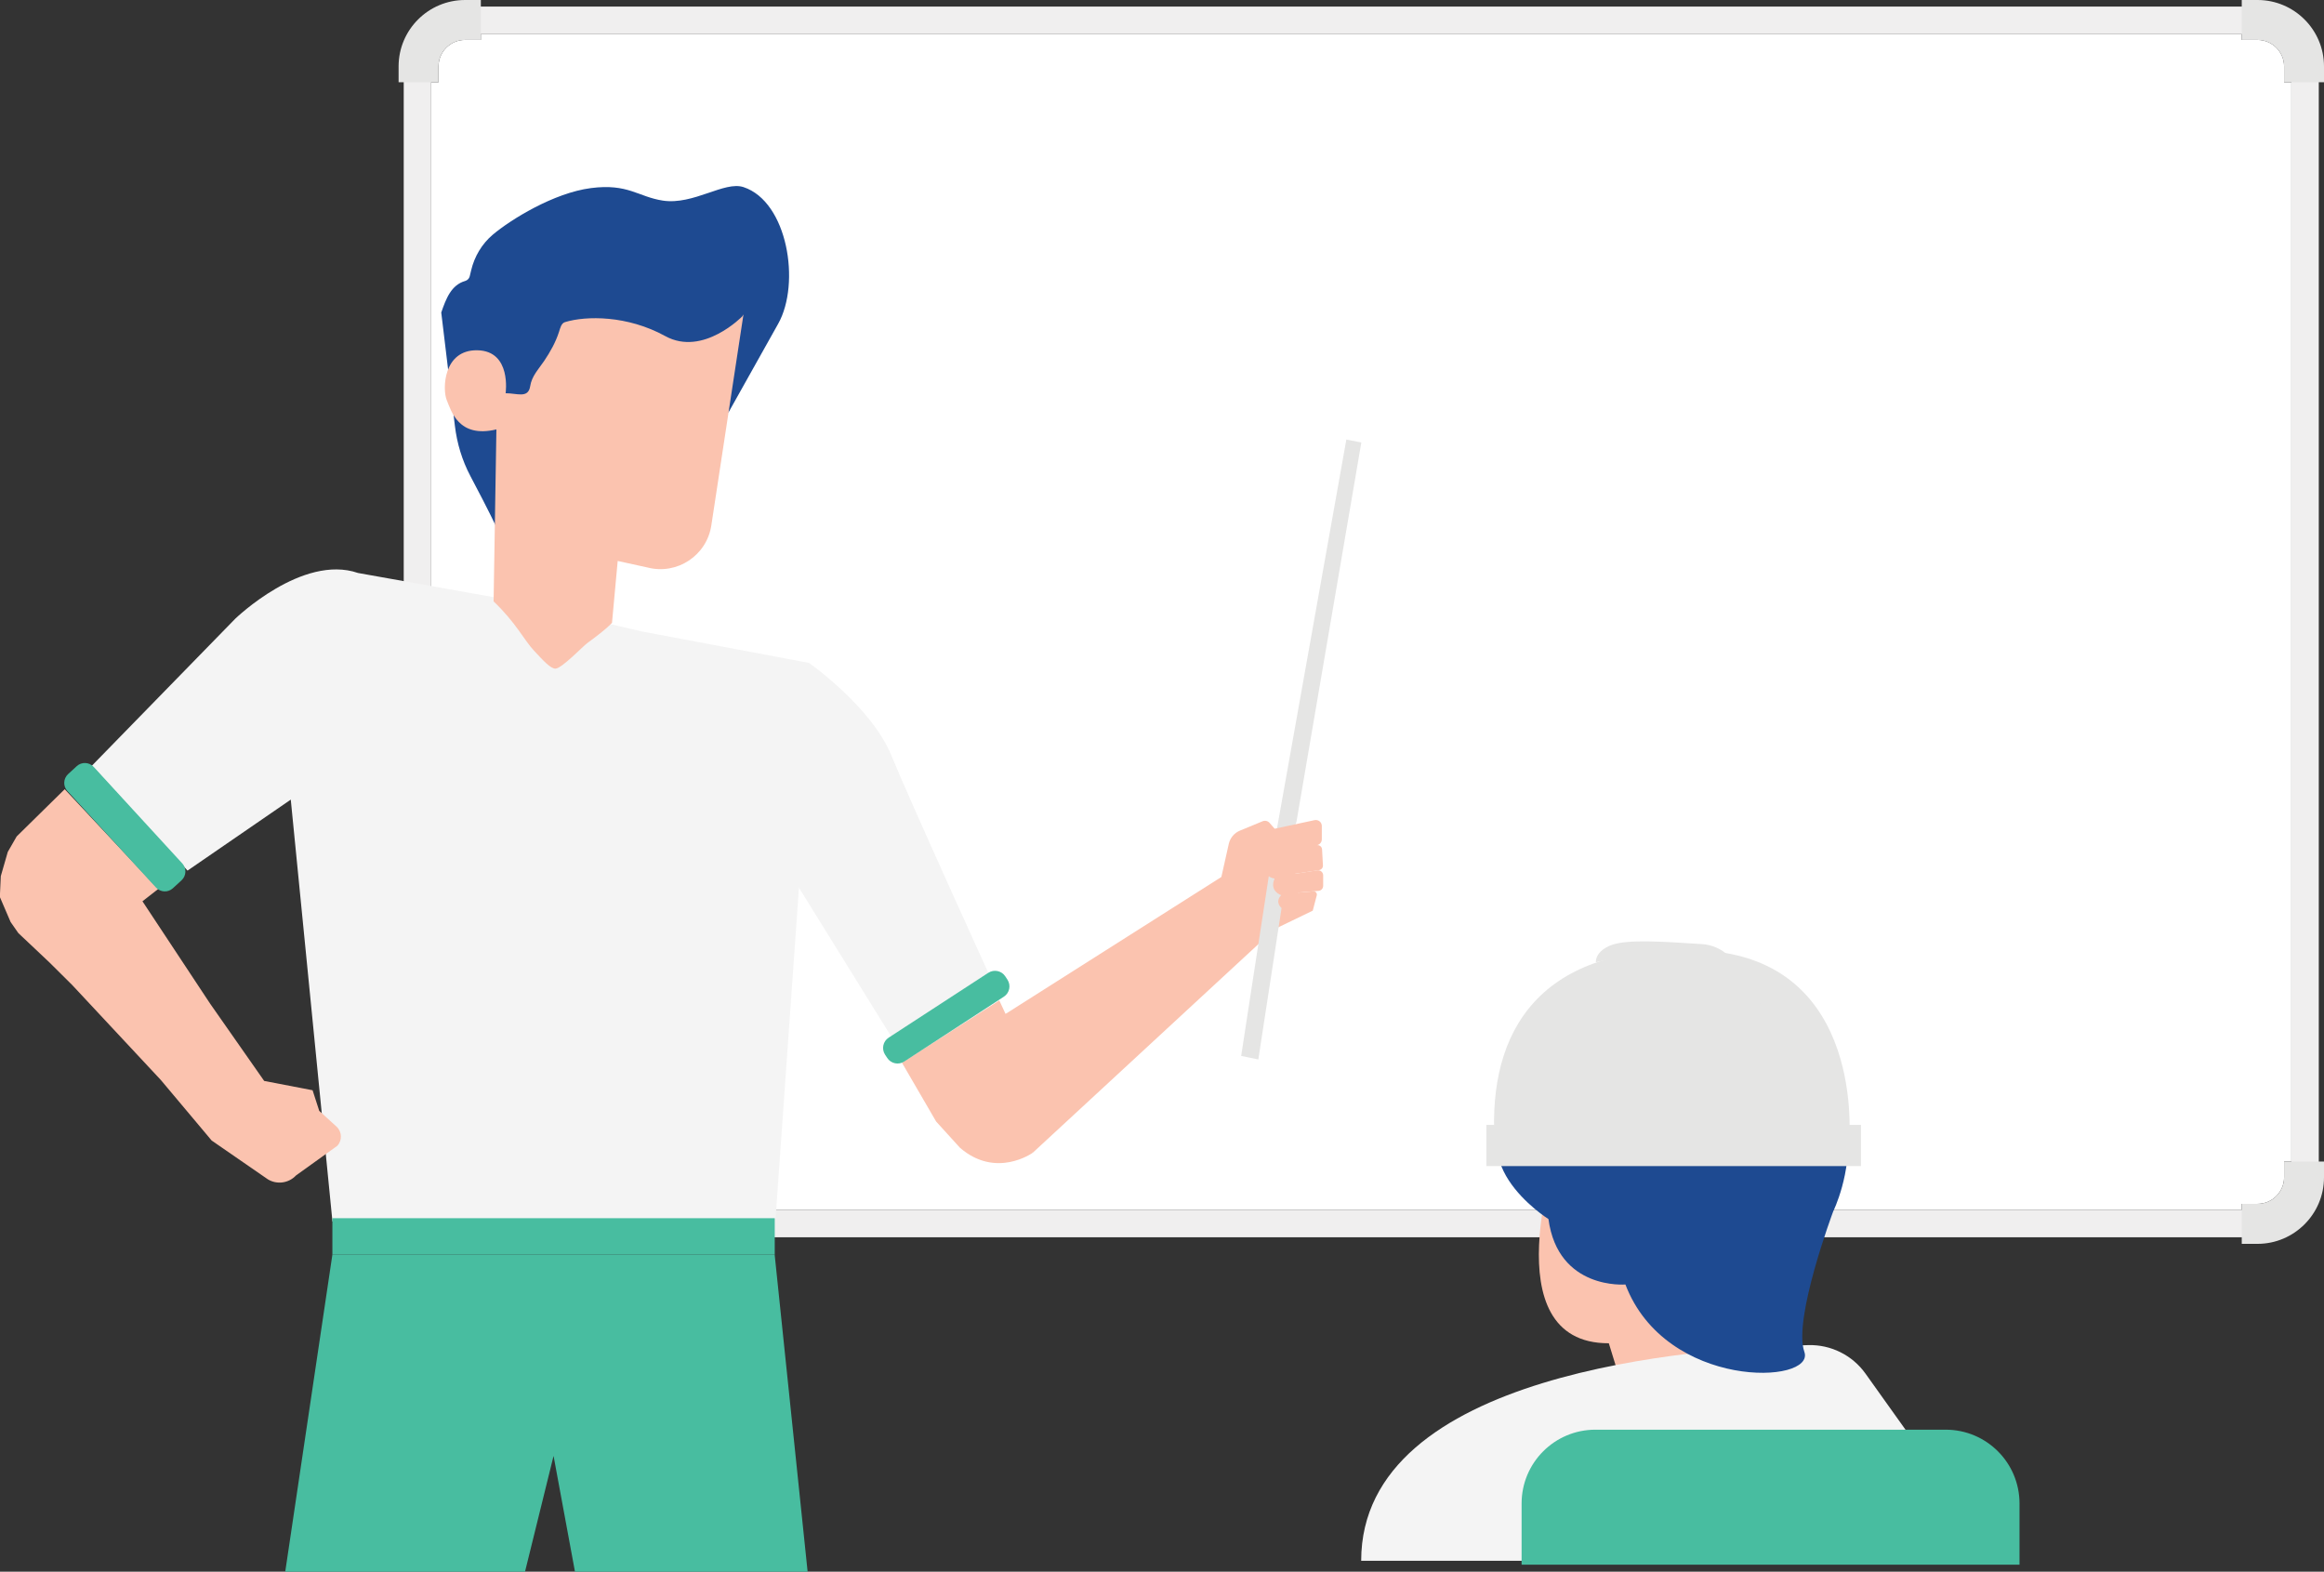 <?xml version="1.0" encoding="UTF-8"?>
<svg xmlns="http://www.w3.org/2000/svg" id="Layer_2" data-name="Layer 2" viewBox="0 0 289.89 196.04">
  <rect x="0" y="0" width="289.89" height="196.04" fill="#333333" stroke="none"/>
  <defs>
    <style>
      .cls-1 {
        fill: #f0efef;
      }

      .cls-1, .cls-2, .cls-3, .cls-4, .cls-5, .cls-6, .cls-7, .cls-8 {
        stroke-width: 0px;
      }

      .cls-2 {
        fill: #1e4a91;
      }

      .cls-3 {
        fill: #48bda0;
      }

      .cls-4 {
        fill: #7f8080;
      }

      .cls-5 {
        fill: #fff;
      }

      .cls-6 {
        fill: #e5e5e4;
      }

      .cls-7 {
        fill: #f4f4f4;
      }

      .cls-8 {
        fill: #fbc3af;
      }
    </style>
  </defs>
  <g id="Layer_1-2" data-name="Layer 1">
    <g>
      <g>
        <path class="cls-1" d="M280.01.82H59.58c-5.09,0-9.22,4.14-9.22,9.23v135.06c0,5.08,4.13,9.22,9.22,9.22h220.43c5.09,0,9.23-4.14,9.23-9.22V10.05c0-5.09-4.14-9.23-9.23-9.23ZM285.82,145.11c0,3.2-2.6,5.8-5.81,5.8H59.58c-3.21,0-5.8-2.6-5.8-5.8V10.05c0-3.21,2.59-5.8,5.8-5.8h220.43c3.21,0,5.81,2.59,5.81,5.8v135.06Z"></path>
        <path class="cls-5" d="M285.82,10.26v134.62h-.91v1.98c0,1.82-1.49,3.3-3.31,3.3h-1.97v.75H59.98v-.75h-1.97c-1.83,0-3.31-1.48-3.31-3.3v-1.98h-.92V10.26h.92v-1.98c0-1.82,1.48-3.3,3.31-3.3h1.97v-.73h219.65v.73h1.97c1.82,0,3.31,1.48,3.31,3.3v1.98h.91Z"></path>
        <path class="cls-4" d="M59.98,150.16v4.99h-1.97c-4.57,0-8.29-3.72-8.29-8.29v-1.98h4.98v1.98c0,1.82,1.48,3.3,3.31,3.3h1.97Z"></path>
        <g>
          <path class="cls-6" d="M59.98,0v4.98h-1.97c-1.83,0-3.31,1.48-3.31,3.3v1.98h-4.98v-1.98c0-4.57,3.72-8.28,8.29-8.28h1.97Z"></path>
          <path class="cls-6" d="M289.89,8.28v1.98h-4.98v-1.98c0-1.82-1.49-3.3-3.31-3.3h-1.97V0h1.97c4.57,0,8.29,3.71,8.29,8.28Z"></path>
          <path class="cls-6" d="M289.89,144.88v1.98c0,4.57-3.72,8.29-8.29,8.29h-1.97v-4.99h1.97c1.82,0,3.31-1.48,3.31-3.3v-1.98h4.98Z"></path>
        </g>
      </g>
      <g>
        <path class="cls-7" d="M23.39,108.59l-11.93-13.08,17.89-18.34s8.37-8.1,15.31-5.7l17,3.03,18.43,4.27,20.83,3.92s7.74,5.43,10.24,11.48c2.49,6.05,12.12,27.17,12.12,27.17l-12.03,8.08-11.59-18.69-2.92,41.3-55.27.34-5.2-52.63-12.87,8.85Z"></path>
        <path class="cls-6" d="M159.13,104.22l8.81-49.39,1.87.36-8.07,47.19c-.03.15-.07.29-.13.42l-1.66,3.47-.82-2.05Z"></path>
        <polygon class="cls-3" points="100.74 196.04 96.63 156.5 41.46 156.5 35.58 196.04 65.49 196.04 69.05 181.6 71.72 196.04 100.74 196.04"></polygon>
        <path class="cls-8" d="M32.96,134.83l6.03,1.16.83,2.57,2.16,1.97c.69.64.73,1.72.08,2.4l-5.14,3.69c-.91.97-2.38,1.17-3.51.48l-7.01-4.84-1.04-1.24-5.3-6.31-11.04-11.83-2.82-2.8-1.83-1.73-2.08-1.96-.97-1.39-1.34-3.12.12-2.6.87-3.02,1.11-1.93,5.99-5.89,11.66,12.45-1.96,1.53,8.44,12.77,6.73,9.62"></path>
        <path class="cls-8" d="M158.8,110.62h0c.12.55.63.93,1.2.88l4.47-.38c.33-.03.58-.3.58-.63v-1.3c0-.39-.35-.69-.73-.63l-4.59.71c-.64.1-1.07.72-.93,1.35"></path>
        <path class="cls-8" d="M161.21,106.96c.35-.07.5-.49.26-.76l-3.11-3.56c-.22-.25-.57-.33-.87-.2l-2.83,1.17c-.7.29-1.21.9-1.38,1.63l-.93,4.15-26.92,17.08,3.38,17.33,30.2-27.92,4.74-2.29.5-1.91c.07-.27-.15-.52-.42-.5l-3.37.29c-.55.05-.97.51-.97,1.06,0,.59.48,1.06,1.06,1.06l1.74-.19"></path>
        <path class="cls-8" d="M159.01,103.37l4.96-1.07c.47-.1.91.25.91.73v1.66c0,.38-.28.69-.65.74l-3.08.4,1.75-.23,1.38-.18c.32-.04.61.2.63.53l.11,1.99c.02.29-.19.54-.47.59l-5.18.79c-.76.12-1.49-.38-1.66-1.13-.12-.52.06-1.04.42-1.39l-1.25-1.37"></path>
        <path class="cls-8" d="M124.65,124.79l.78,1.68,6.54.1-3.17,17.23s-4.55,3.27-9.06-.64l-2.97-3.27-4.26-7.33"></path>
        <path class="cls-2" d="M61.92,65.75s-.87-1.89-3.23-6.34c0-.01-.01-.03-.02-.04-1.03-1.95-1.67-4.08-1.93-6.27l-1.7-14.12c.6-1.73,1.24-3.44,3-3.94.27-.08.48-.3.55-.57l.18-.75c.41-1.73,1.34-3.3,2.7-4.45,2.23-1.88,7.6-5.21,12.24-5.81,4.64-.6,5.86,1.08,8.97,1.56,3.84.58,7.68-2.48,10.07-1.68,5.49,1.82,7.15,11.99,4.32,17.04l-6.18,11.03"></path>
        <path class="cls-8" d="M92.6,39.43c.04-.05.13-.16.14-.22,0,0-4.01,26.32-4.01,26.32-.57,3.76-4.26,6.2-7.94,5.26l-3.74-.82-.71,7.71s-.52.67-3.08,2.53c-.54.39-3.17,3.16-3.97,3.19-.61.02-1.56-1.04-2.67-2.23-1.29-1.38-2.21-3.44-5.05-6.16l.35-21.45c-4.75,1.15-5.66-2.37-6.2-3.67-.54-1.3-.46-6.28,3.83-6.2,4.29.08,3.52,5.36,3.52,5.36,1.38-.02,2.81.7,3.06-.86.2-1.29,1.03-2.11,1.74-3.16.76-1.13,1.44-2.33,1.86-3.64.15-.46.28-1.07.74-1.21,2.64-.81,7.79-.86,12.51,1.74,4.72,2.6,9.64-2.49,9.64-2.49"></path>
        <path class="cls-3" d="M125.22,124.32l-12.43,8.09c-.71.46-1.66.26-2.12-.45l-.27-.41c-.46-.71-.26-1.66.45-2.12l12.43-8.09c.71-.46,1.66-.26,2.12.45l.27.41c.46.71.26,1.66-.45,2.12"></path>
        <path class="cls-3" d="M19.46,110.71l-11.06-12.05c-.55-.6-.51-1.54.09-2.1l1.09-1c.6-.55,1.54-.51,2.1.09l11.06,12.05c.55.6.51,1.54-.09,2.1l-1.09,1c-.6.55-1.54.51-2.1-.09"></path>
        <path class="cls-6" d="M158.27,109.26l-3.45,22.45,2.14.44,2.9-18.89s-.9-.7-.05-1.6c0,0-1.52-.49-.82-2.07,0,0-.68-.13-.71-.32"></path>
        <rect class="cls-3" x="41.46" y="151.95" width="55.18" height="4.55"></rect>
      </g>
      <g>
        <path class="cls-8" d="M194.35,142.99s-8.43,24.61,6.33,24.56l.86,2.79,12.6.12,2.88-7.8-.57-.65c16.57-11.05-22.11-19.03-22.11-19.03"></path>
        <path class="cls-7" d="M241.37,183.49l-8.67-12.15c-1.64-2.3-4.31-3.63-7.13-3.56-14.07.34-55.78,3.35-55.78,26.9h46.31l25.26-11.19Z"></path>
        <path class="cls-2" d="M190.27,136.46s1.2-15.84,24.48-10.08c23.28,5.76,13.92,24.72,13.92,24.72,0,0-5.04,13.44-3.6,17.52,1.44,4.08-17.28,4.8-22.32-8.4,0,0-8.4.72-9.6-8.16,0,0-12.24-7.68-2.88-15.6"></path>
        <g>
          <path class="cls-6" d="M230.64,142.48s2.28-22.85-18.28-23.92c-20.56-1.07-26.73,10.3-25.93,23.68l44.2.24Z"></path>
          <rect class="cls-6" x="185.41" y="140.31" width="46.72" height="5.14" transform="translate(417.54 285.76) rotate(-180)"></rect>
          <path class="cls-6" d="M215.64,119.23c2.29,2.21,5.71,6.24,5.06,16.01h-3.88s-3.65-15.17-16.33-15.51l-1.16.24-.27.07c0-1.1.99-1.83,2.03-2.19,2.02-.69,6.11-.42,11.2-.09,1.26.08,2.45.6,3.36,1.48Z"></path>
        </g>
      </g>
      <path class="cls-3" d="M251.9,195.17h-62.1v-7.63c0-5.09,4.12-9.21,9.21-9.21h43.69c5.09,0,9.21,4.12,9.21,9.21v7.63Z"></path>
    </g>
  </g>
</svg>
